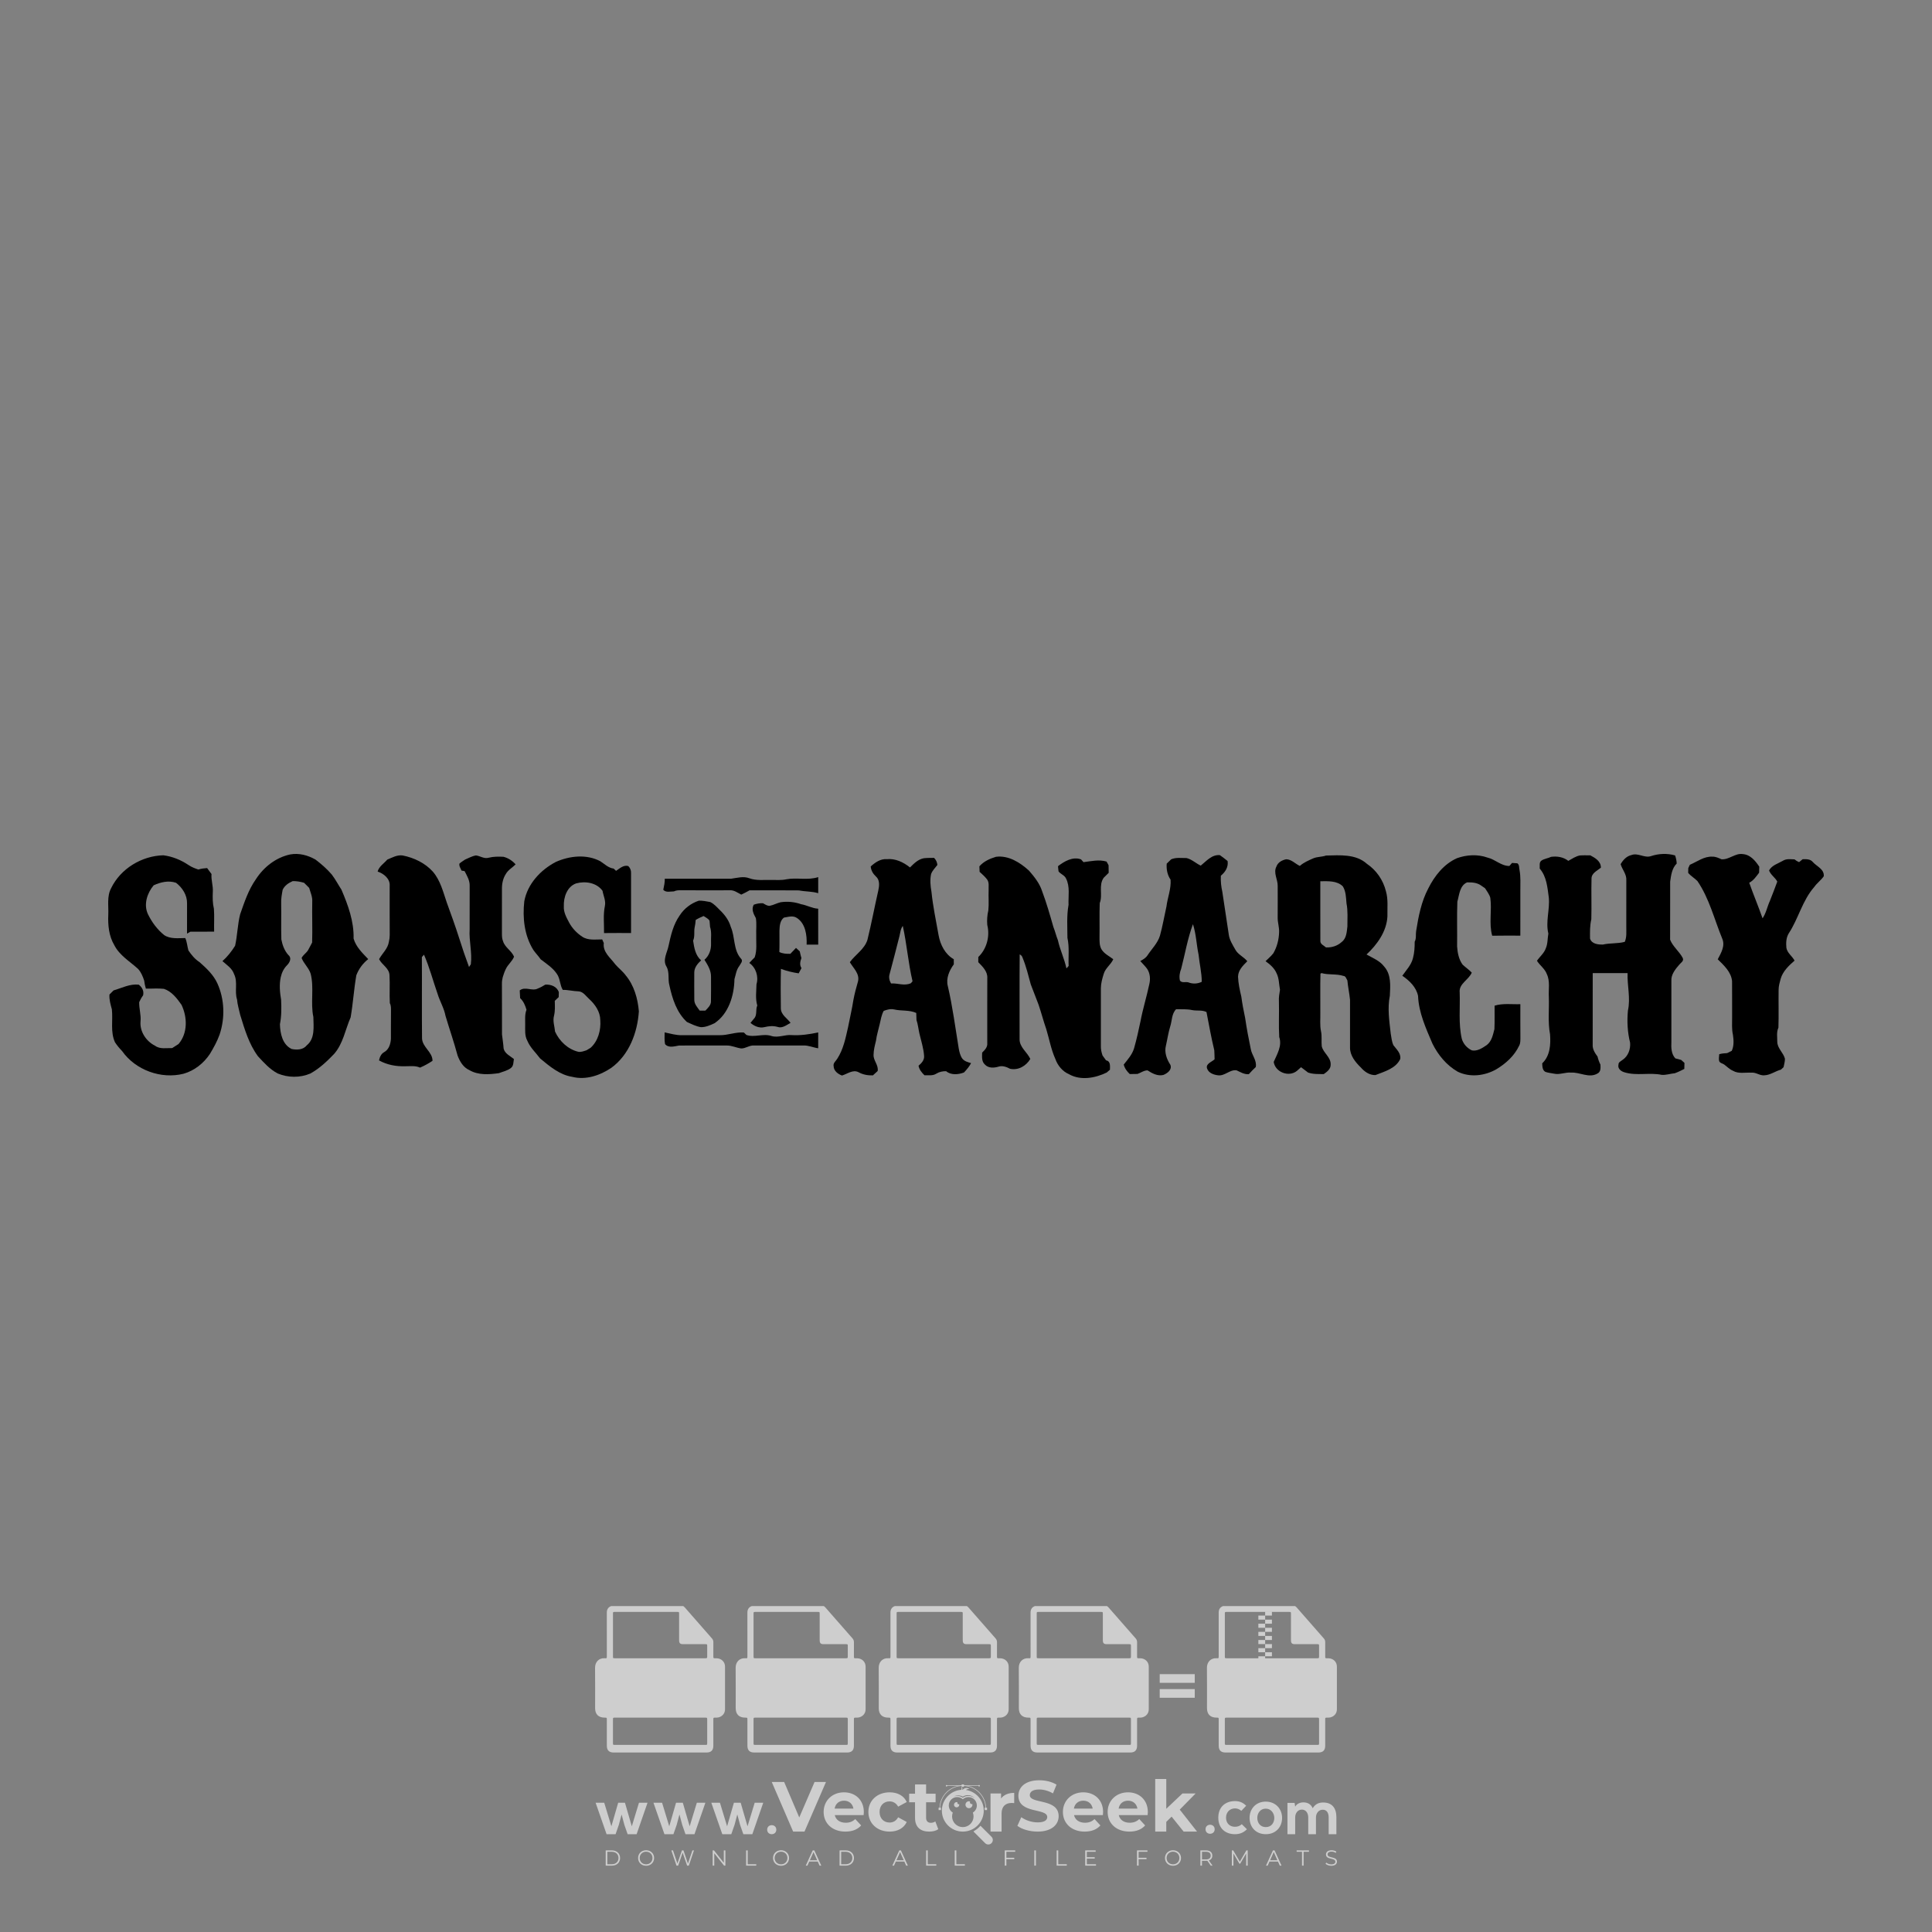 <?xml version="1.0" encoding="iso-8859-1"?>
<!-- Generator: Adobe Illustrator 27.0.0, SVG Export Plug-In . SVG Version: 6.00 Build 0)  -->
<svg version="1.1" id="Layer_1" xmlns="http://www.w3.org/2000/svg" xmlns:xlink="http://www.w3.org/1999/xlink" x="0px" y="0px"
	 viewBox="0 0 500 500" style="enable-background:new 0 0 500 500;" xml:space="preserve">
<rect x="0" y="0" width="500" height="500" fill="#808080" stroke="none"/>
<g id="watermark_1_">
	<g>
		<g id="watermark" style="opacity:0.61;">
			<g>
				<g>
					<g>
						<g>
							<polygon style="fill:#FFFFFF;" points="213.765,461.172 208.204,474.017 205.268,474.017 199.726,461.172 202.938,461.172 
								206.846,470.347 210.81,461.172 							"/>
						</g>
						<g>
							<path style="fill:#FFFFFF;" d="M223.507,469.741h-7.469c0.275,1.23,1.321,1.982,2.826,1.982c1.046,0,1.798-0.312,2.477-0.954
								l1.523,1.651c-0.917,1.046-2.294,1.597-4.074,1.597c-3.413,0-5.634-2.147-5.634-5.083c0-2.954,2.257-5.083,5.267-5.083
								c2.899,0,5.138,1.945,5.138,5.12C223.562,469.191,223.526,469.503,223.507,469.741 M216.002,468.071h4.863
								c-0.202-1.248-1.138-2.055-2.422-2.055C217.139,466.016,216.204,466.805,216.002,468.071"/>
						</g>
						<g>
							<path style="fill:#FFFFFF;" d="M224.735,468.934c0-2.973,2.294-5.083,5.505-5.083c2.074,0,3.707,0.899,4.423,2.514
								l-2.22,1.193c-0.532-0.936-1.321-1.358-2.221-1.358c-1.45,0-2.587,1.009-2.587,2.734c0,1.725,1.138,2.734,2.587,2.734
								c0.899,0,1.688-0.404,2.221-1.358l2.22,1.211c-0.716,1.578-2.349,2.495-4.423,2.495
								C227.029,474.017,224.735,471.907,224.735,468.934"/>
						</g>
						<g>
							<path style="fill:#FFFFFF;" d="M242.828,473.393c-0.587,0.422-1.45,0.624-2.331,0.624c-2.33,0-3.688-1.193-3.688-3.542
								v-4.055h-1.523v-2.202h1.523v-2.404h2.863v2.404h2.459v2.202h-2.459v4.019c0,0.844,0.458,1.303,1.229,1.303
								c0.422,0,0.844-0.128,1.156-0.367L242.828,473.393z"/>
						</g>
					</g>
					<g>
						<path style="fill:#FFFFFF;" d="M262.474,463.997v2.643c-0.238-0.018-0.422-0.037-0.642-0.037
							c-1.578,0-2.624,0.862-2.624,2.753v4.661h-2.863v-9.873h2.734v1.303C259.776,464.493,260.951,463.997,262.474,463.997"/>
					</g>
					<g>
						<path style="fill:#FFFFFF;" d="M263.299,472.53l1.009-2.239c1.083,0.789,2.697,1.339,4.239,1.339
							c1.762,0,2.477-0.587,2.477-1.376c0-2.404-7.469-0.752-7.469-5.524c0-2.184,1.762-4,5.413-4c1.615,0,3.267,0.385,4.459,1.138
							l-0.918,2.257c-1.193-0.679-2.422-1.009-3.56-1.009c-1.761,0-2.44,0.66-2.44,1.468c0,2.367,7.468,0.734,7.468,5.45
							c0,2.147-1.78,3.982-5.45,3.982C266.492,474.017,264.437,473.411,263.299,472.53"/>
					</g>
					<g>
						<path style="fill:#FFFFFF;" d="M285.428,469.741h-7.469c0.275,1.23,1.321,1.982,2.826,1.982c1.046,0,1.798-0.312,2.477-0.954
							l1.523,1.651c-0.918,1.046-2.294,1.597-4.074,1.597c-3.413,0-5.634-2.147-5.634-5.083c0-2.954,2.257-5.083,5.267-5.083
							c2.9,0,5.138,1.945,5.138,5.12C285.484,469.191,285.447,469.503,285.428,469.741 M277.923,468.071h4.863
							c-0.202-1.248-1.138-2.055-2.422-2.055C279.061,466.016,278.125,466.805,277.923,468.071"/>
					</g>
					<g>
						<path style="fill:#FFFFFF;" d="M297.007,469.741h-7.469c0.275,1.23,1.321,1.982,2.826,1.982c1.046,0,1.798-0.312,2.477-0.954
							l1.523,1.651c-0.918,1.046-2.294,1.597-4.074,1.597c-3.413,0-5.634-2.147-5.634-5.083c0-2.954,2.257-5.083,5.267-5.083
							c2.899,0,5.138,1.945,5.138,5.12C297.062,469.191,297.025,469.503,297.007,469.741 M289.501,468.071h4.863
							c-0.202-1.248-1.138-2.055-2.422-2.055C290.639,466.016,289.703,466.805,289.501,468.071"/>
					</g>
					<g>
						<polygon style="fill:#FFFFFF;" points="303.208,470.145 301.831,471.503 301.831,474.017 298.969,474.017 298.969,460.401 
							301.831,460.401 301.831,468.108 306.016,464.144 309.429,464.144 305.318,468.328 309.796,474.017 306.327,474.017 						"/>
					</g>
					<g>
						<path style="fill:#FFFFFF;" d="M256.601,475.359L256.601,475.359l-2.86-2.86c-0.435,0.508-0.953,0.943-1.534,1.284
							c-0.092,0.069-0.186,0.136-0.283,0.199l3.027,3.027c0.456,0.456,1.195,0.456,1.65,0
							C257.057,476.554,257.057,475.815,256.601,475.359"/>
					</g>
					<g>
						<path style="fill:#FFFFFF;" d="M249.984,463.244c0.221-0.173,0.495-0.281,0.797-0.281c0.042,0,0.083,0.002,0.124,0.006
							c-0.214-0.156-0.478-0.249-0.764-0.249c-0.395,0-0.744,0.18-0.981,0.458c-0.051,0-0.1,0.006-0.151,0.008
							c0.039-0.077,0.064-0.162,0.064-0.255c0-0.234-0.143-0.434-0.346-0.519c0.087,0.126,0.138,0.279,0.138,0.445
							c0,0.122-0.031,0.237-0.081,0.341c-2.811,0.201-5.03,2.539-5.03,5.4c0,2.993,2.426,5.42,5.42,5.42
							c2.993,0,5.42-2.426,5.42-5.42C254.595,465.879,252.593,463.635,249.984,463.244 M247.983,464.656
							c0.435,0,0.844,0.112,1.199,0.309c0.374-0.245,0.82-0.387,1.299-0.387c0.711,0,1.348,0.312,1.784,0.806
							c-0.435-0.379-1.004-0.61-1.627-0.61c-0.449,0-0.87,0.12-1.234,0.329c-0.079,0.046-0.156,0.096-0.229,0.15
							c-0.065-0.048-0.133-0.093-0.204-0.134c-0.369-0.219-0.8-0.344-1.26-0.344c-0.3,0-0.588,0.054-0.854,0.152
							C247.196,464.754,247.578,464.656,247.983,464.656 M251.772,469.098c0.115,0.305,0.181,0.634,0.181,0.979
							c0,1.534-1.244,2.777-2.778,2.777c-1.534,0-2.777-1.243-2.777-2.777c0-0.345,0.066-0.674,0.181-0.979
							c-0.62-0.382-1.035-1.064-1.035-1.846c0-1.197,0.971-2.168,2.168-2.168c0.565,0,1.078,0.218,1.463,0.572
							c0.386-0.354,0.899-0.572,1.464-0.572c1.197,0,2.168,0.971,2.168,2.168C252.807,468.034,252.392,468.716,251.772,469.098"/>
					</g>
					<g>
						<path style="fill:#FFFFFF;" d="M251.666,467.061c0,0.497-0.404,0.901-0.901,0.901c-0.497,0-0.901-0.404-0.901-0.901
							s0.404-0.901,0.901-0.901c0.101,0,0.197,0.017,0.287,0.047c-0.03,0.062-0.045,0.132-0.045,0.204
							c0,0.273,0.221,0.494,0.494,0.494c0.05,0,0.099-0.008,0.146-0.022C251.66,466.941,251.666,467,251.666,467.061"/>
					</g>
					<g>
						<path style="fill:#FFFFFF;" d="M248.255,467.061c0,0.376-0.305,0.681-0.681,0.681c-0.376,0-0.681-0.305-0.681-0.681
							s0.305-0.681,0.681-0.681c0.076,0,0.149,0.013,0.217,0.035c-0.023,0.047-0.034,0.1-0.034,0.155
							c0,0.206,0.167,0.374,0.374,0.374c0.038,0,0.075-0.006,0.11-0.017C248.25,466.97,248.255,467.015,248.255,467.061"/>
					</g>
					<g>
						<g>
							<g>
								<rect x="242.908" y="467.83" style="fill:#FFFFFF;" width="0.616" height="0.616"/>
							</g>
							<g>
								<rect x="254.827" y="467.83" style="fill:#FFFFFF;" width="0.616" height="0.616"/>
							</g>
							<g>
								<path style="fill:#FFFFFF;" d="M255.205,468.082h-0.14c0-3.248-2.642-5.89-5.89-5.89c-3.248,0-5.89,2.642-5.89,5.89h-0.14
									c0-1.611,0.627-3.125,1.766-4.264c1.139-1.139,2.653-1.766,4.264-1.766c1.611,0,3.125,0.627,4.264,1.766
									C254.578,464.957,255.205,466.471,255.205,468.082"/>
							</g>
						</g>
						<g>
							<rect x="248.868" y="461.814" style="fill:#FFFFFF;" width="0.616" height="0.616"/>
						</g>
						<g>
							<rect x="244.95" y="462.052" style="fill:#FFFFFF;" width="8.45" height="0.14"/>
						</g>
						<g>
							<path style="fill:#FFFFFF;" d="M245.174,462.15c0,0.108-0.088,0.196-0.196,0.196c-0.108,0-0.196-0.088-0.196-0.196
								c0-0.108,0.088-0.196,0.196-0.196C245.086,461.954,245.174,462.042,245.174,462.15"/>
						</g>
						<g>
							<path style="fill:#FFFFFF;" d="M253.596,462.15c0,0.108-0.088,0.196-0.196,0.196c-0.108,0-0.196-0.088-0.196-0.196
								c0-0.108,0.088-0.196,0.196-0.196C253.509,461.954,253.596,462.042,253.596,462.15"/>
						</g>
					</g>
				</g>
				<g>
					<path style="fill:#FFFFFF;" d="M314.356,473.409c0,1.559-2.364,1.559-2.364,0C311.993,471.851,314.356,471.851,314.356,473.409
						z"/>
				</g>
				<g>
					<g>
						<g>
							<path style="fill:#FFFFFF;" d="M161.739,466.549l1.772,6.088l1.855-6.088h2.215l-2.823,8.14h-2.33l-0.837-2.396l-0.722-2.708
								l-0.722,2.708l-0.837,2.396h-2.33l-2.839-8.14h2.231l1.855,6.088l1.756-6.088H161.739z"/>
						</g>
						<g>
							<path style="fill:#FFFFFF;" d="M176.713,466.549l1.772,6.088l1.855-6.088h2.215l-2.823,8.14h-2.33l-0.837-2.396l-0.722-2.708
								l-0.722,2.708l-0.837,2.396h-2.33l-2.839-8.14h2.231l1.855,6.088l1.756-6.088H176.713z"/>
						</g>
						<g>
							<path style="fill:#FFFFFF;" d="M191.687,466.549l1.772,6.088l1.855-6.088h2.215l-2.823,8.14h-2.33l-0.837-2.396l-0.722-2.708
								l-0.722,2.708l-0.837,2.396h-2.33l-2.839-8.14h2.231l1.855,6.088l1.756-6.088H191.687z"/>
						</g>
					</g>
					<g>
						<path style="fill:#FFFFFF;" d="M200.908,473.52c0,1.559-2.364,1.559-2.364,0C198.545,471.962,200.908,471.962,200.908,473.52z
							"/>
					</g>
					<g>
						<path style="fill:#FFFFFF;" d="M322.71,473.409c-0.935,0.919-1.919,1.28-3.117,1.28c-2.346,0-4.3-1.411-4.3-4.282
							s1.953-4.284,4.3-4.284c1.149,0,2.035,0.329,2.921,1.199l-1.264,1.329c-0.476-0.428-1.066-0.64-1.623-0.64
							c-1.346,0-2.33,0.985-2.33,2.396c0,1.542,1.05,2.362,2.297,2.362c0.64,0,1.28-0.18,1.772-0.672L322.71,473.409z"/>
					</g>
					<g>
						<path style="fill:#FFFFFF;" d="M331.805,470.472c0,2.33-1.591,4.217-4.217,4.217c-2.626,0-4.201-1.887-4.201-4.217
							c0-2.314,1.609-4.217,4.185-4.217C330.149,466.255,331.805,468.158,331.805,470.472z M325.389,470.472
							c0,1.231,0.739,2.38,2.199,2.38c1.46,0,2.199-1.149,2.199-2.38c0-1.215-0.854-2.396-2.199-2.396
							C326.144,468.077,325.389,469.258,325.389,470.472z"/>
					</g>
					<g>
						<path style="fill:#FFFFFF;" d="M338.572,474.689v-4.332c0-1.068-0.559-2.035-1.658-2.035c-1.082,0-1.722,0.967-1.722,2.035
							v4.332h-2.003v-8.107h1.855l0.148,0.985c0.426-0.82,1.362-1.116,2.133-1.116c0.969,0,1.937,0.394,2.396,1.51
							c0.723-1.149,1.658-1.478,2.708-1.478c2.297,0,3.43,1.412,3.43,3.84v4.365h-2.003v-4.365c0-1.066-0.442-1.97-1.526-1.97
							c-1.082,0-1.756,0.935-1.756,2.003v4.332H338.572z"/>
					</g>
				</g>
			</g>
		</g>
		<g style="opacity:0.61;">
			<g>
				<g>
					<path style="fill:#FFFFFF;" d="M345.988,431.299c-0.006-1.224-0.959-2.121-2.189-2.14c-0.924-0.014-0.832,0.12-0.834-0.867
						c-0.003-1.097-0.007-2.194,0.003-3.292c0.003-0.379-0.112-0.691-0.362-0.976c-2.342-2.668-4.678-5.342-7.019-8.011
						c-0.12-0.137-0.275-0.244-0.414-0.366c-6.214,0-12.427,0-18.641,0c-0.794,0.293-1.14,0.868-1.138,1.709
						c0.01,3.748,0.004,7.496,0.004,11.243c0,0.556-0.003,0.589-0.55,0.551c-1.497-0.102-2.516,0.986-2.497,2.492
						c0.044,3.476,0.013,6.953,0.014,10.429c0.001,1.58,0.867,2.443,2.45,2.449c0.582,0.002,0.582,0.002,0.582,0.6
						c0,2.219-0.001,4.438,0.001,6.657c0.001,1.192,0.58,1.771,1.768,1.771c8.013,0.001,16.027,0.001,24.04,0
						c1.168,0,1.755-0.583,1.757-1.745c0.002-2.256,0-4.512,0.001-6.768c0-0.512,0.002-0.511,0.52-0.515
						c0.271-0.002,0.541,0.008,0.809-0.058c0.996-0.246,1.69-1.044,1.694-2.069C346.003,438.696,346.005,434.997,345.988,431.299z
						 M317.537,417.162c5.337,0,10.674,0,16.01,0c0.548,0,0.554,0.007,0.554,0.561c0.001,2.243-0.001,4.486,0.001,6.73
						c0.001,0.811,0.249,1.059,1.06,1.059c1.91,0.001,3.821,0,5.731,0.001c0.458,0,0.479,0.021,0.481,0.483
						c0.003,0.887,0.002,1.775,0,2.662c-0.001,0.477-0.024,0.498-0.504,0.499c-3.895,0.001-7.79,0-11.684,0
						c-3.882,0-7.765,0-11.647,0c-0.55,0-0.552-0.001-0.552-0.561c-0.001-3.624-0.001-7.247,0-10.871
						C316.987,417.166,316.991,417.162,317.537,417.162z M340.822,451.579c-3.883,0.001-7.766,0-11.65,0c-3.871,0-7.742,0-11.613,0
						c-0.572,0-0.574-0.002-0.574-0.579c-0.001-1.997-0.001-3.994,0.001-5.991c0-0.464,0.023-0.486,0.478-0.487
						c7.803-0.001,15.607-0.001,23.41,0c0.478,0,0.499,0.02,0.499,0.503c0.002,1.997,0.001,3.994,0,5.991
						C341.375,451.574,341.37,451.579,340.822,451.579z"/>
				</g>
				<g>
					<g>
						<rect x="327.418" y="417.053" style="fill:#FFFFFF;" width="1.757" height="1.054"/>
					</g>
					<g>
						<rect x="325.662" y="418.107" style="fill:#FFFFFF;" width="1.757" height="1.054"/>
					</g>
					<g>
						<rect x="327.418" y="419.161" style="fill:#FFFFFF;" width="1.757" height="1.054"/>
					</g>
					<g>
						<rect x="325.662" y="420.215" style="fill:#FFFFFF;" width="1.757" height="1.054"/>
					</g>
					<g>
						<rect x="327.418" y="421.269" style="fill:#FFFFFF;" width="1.757" height="1.054"/>
					</g>
					<g>
						<rect x="325.662" y="422.323" style="fill:#FFFFFF;" width="1.757" height="1.054"/>
					</g>
					<g>
						<rect x="327.418" y="423.378" style="fill:#FFFFFF;" width="1.757" height="1.054"/>
					</g>
					<g>
						<rect x="325.662" y="424.432" style="fill:#FFFFFF;" width="1.757" height="1.054"/>
					</g>
					<g>
						<rect x="327.418" y="425.486" style="fill:#FFFFFF;" width="1.757" height="1.054"/>
					</g>
					<g>
						<rect x="325.662" y="426.54" style="fill:#FFFFFF;" width="1.757" height="1.054"/>
					</g>
					<g>
						<rect x="327.418" y="427.594" style="fill:#FFFFFF;" width="1.757" height="1.054"/>
					</g>
					<g>
						<rect x="325.662" y="428.648" style="fill:#FFFFFF;" width="1.757" height="1.054"/>
					</g>
				</g>
			</g>
			<g>
				<path style="fill:#FFFFFF;" d="M187.637,431.299c-0.006-1.224-0.959-2.121-2.189-2.14c-0.924-0.014-0.832,0.12-0.834-0.867
					c-0.003-1.097-0.007-2.194,0.003-3.292c0.003-0.379-0.112-0.691-0.362-0.976c-2.342-2.668-4.678-5.342-7.019-8.011
					c-0.12-0.137-0.275-0.244-0.414-0.366c-6.214,0-12.427,0-18.641,0c-0.794,0.293-1.14,0.868-1.138,1.709
					c0.01,3.748,0.004,7.496,0.004,11.243c0,0.556-0.003,0.589-0.55,0.551c-1.497-0.102-2.516,0.986-2.497,2.492
					c0.044,3.476,0.013,6.953,0.014,10.429c0.001,1.58,0.867,2.443,2.45,2.449c0.582,0.002,0.582,0.002,0.582,0.6
					c0,2.219-0.001,4.438,0.001,6.657c0.001,1.192,0.58,1.771,1.768,1.771c8.013,0.001,16.027,0.001,24.04,0
					c1.168,0,1.755-0.583,1.757-1.745c0.002-2.256,0-4.512,0.001-6.768c0-0.512,0.002-0.511,0.52-0.515
					c0.271-0.002,0.541,0.008,0.809-0.058c0.996-0.246,1.69-1.044,1.694-2.069C187.652,438.696,187.655,434.997,187.637,431.299z
					 M159.187,417.162c5.337,0,10.674,0,16.01,0c0.548,0,0.554,0.007,0.554,0.561c0.001,2.243-0.001,4.486,0.001,6.73
					c0.001,0.811,0.249,1.059,1.06,1.059c1.91,0.001,3.821,0,5.731,0.001c0.458,0,0.479,0.021,0.481,0.483
					c0.003,0.887,0.002,1.775,0,2.662c-0.001,0.477-0.024,0.498-0.504,0.499c-3.895,0.001-7.79,0-11.684,0
					c-3.882,0-7.765,0-11.647,0c-0.55,0-0.552-0.001-0.552-0.561c-0.001-3.624-0.001-7.247,0-10.871
					C158.636,417.166,158.64,417.162,159.187,417.162z M182.472,451.579c-3.883,0.001-7.766,0-11.65,0c-3.871,0-7.742,0-11.613,0
					c-0.572,0-0.574-0.002-0.574-0.579c-0.001-1.997-0.001-3.994,0.001-5.991c0-0.464,0.023-0.486,0.478-0.487
					c7.803-0.001,15.607-0.001,23.41,0c0.478,0,0.499,0.02,0.499,0.503c0.002,1.997,0.001,3.994,0,5.991
					C183.024,451.574,183.019,451.579,182.472,451.579z"/>
			</g>
			<g>
				<path style="fill:#FFFFFF;" d="M159.779,440.669v-7.897h2.779c0.375,0,0.726,0.061,1.053,0.182
					c0.327,0.121,0.612,0.292,0.855,0.513c0.242,0.221,0.434,0.483,0.573,0.789c0.14,0.305,0.21,0.642,0.21,1.009
					c0,0.375-0.07,0.715-0.21,1.02c-0.14,0.305-0.331,0.568-0.573,0.789c-0.243,0.221-0.528,0.392-0.855,0.513
					c-0.327,0.121-0.678,0.182-1.053,0.182h-1.29v2.901H159.779z M162.58,436.356c0.39,0,0.684-0.111,0.882-0.331
					c0.199-0.22,0.298-0.474,0.298-0.761c0-0.14-0.024-0.276-0.072-0.408c-0.048-0.132-0.121-0.248-0.221-0.347
					c-0.099-0.099-0.223-0.178-0.37-0.237c-0.147-0.059-0.32-0.089-0.518-0.089h-1.312v2.173H162.58z"/>
				<path style="fill:#FFFFFF;" d="M166.308,432.771h1.731l3.177,5.294h0.088l-0.088-1.522v-3.772h1.478v7.897h-1.566l-3.353-5.592
					h-0.088l0.088,1.522v4.07h-1.467V432.771z"/>
				<path style="fill:#FFFFFF;" d="M177.922,436.334h3.872c0.022,0.089,0.04,0.195,0.055,0.32c0.014,0.125,0.022,0.25,0.022,0.375
					c0,0.507-0.077,0.985-0.231,1.434c-0.154,0.449-0.397,0.849-0.728,1.202c-0.353,0.375-0.776,0.666-1.268,0.871
					c-0.493,0.206-1.055,0.309-1.688,0.309c-0.574,0-1.114-0.103-1.622-0.309c-0.507-0.206-0.948-0.492-1.323-0.86
					c-0.375-0.367-0.673-0.803-0.894-1.307c-0.221-0.504-0.331-1.053-0.331-1.649c0-0.595,0.11-1.145,0.331-1.649
					c0.221-0.504,0.518-0.939,0.894-1.307c0.375-0.367,0.816-0.654,1.323-0.86c0.507-0.206,1.048-0.309,1.622-0.309
					c0.64,0,1.211,0.11,1.715,0.331c0.504,0.221,0.935,0.526,1.296,0.915l-1.025,1.004c-0.258-0.272-0.544-0.48-0.861-0.623
					c-0.316-0.143-0.695-0.215-1.136-0.215c-0.361,0-0.703,0.065-1.026,0.193c-0.324,0.129-0.607,0.311-0.85,0.546
					c-0.242,0.235-0.436,0.52-0.579,0.855c-0.143,0.335-0.215,0.708-0.215,1.119c0,0.412,0.072,0.785,0.215,1.12
					c0.143,0.335,0.338,0.62,0.584,0.855c0.246,0.235,0.531,0.418,0.855,0.546c0.323,0.129,0.669,0.193,1.037,0.193
					c0.419,0,0.773-0.061,1.064-0.182c0.29-0.121,0.538-0.278,0.744-0.469c0.148-0.132,0.275-0.3,0.381-0.502
					c0.106-0.202,0.189-0.428,0.248-0.678h-2.482V436.334z"/>
			</g>
			<g>
				<path style="fill:#FFFFFF;" d="M224.019,431.299c-0.006-1.224-0.959-2.121-2.189-2.14c-0.924-0.014-0.832,0.12-0.834-0.867
					c-0.003-1.097-0.007-2.194,0.003-3.292c0.003-0.379-0.112-0.691-0.362-0.976c-2.342-2.668-4.678-5.342-7.019-8.011
					c-0.12-0.137-0.275-0.244-0.414-0.366c-6.214,0-12.427,0-18.641,0c-0.794,0.293-1.14,0.868-1.138,1.709
					c0.01,3.748,0.004,7.496,0.004,11.243c0,0.556-0.003,0.589-0.55,0.551c-1.497-0.102-2.516,0.986-2.497,2.492
					c0.044,3.476,0.013,6.953,0.014,10.429c0.001,1.58,0.867,2.443,2.45,2.449c0.582,0.002,0.582,0.002,0.582,0.6
					c0,2.219-0.001,4.438,0.001,6.657c0.001,1.192,0.58,1.771,1.768,1.771c8.013,0.001,16.027,0.001,24.04,0
					c1.168,0,1.755-0.583,1.757-1.745c0.002-2.256,0-4.512,0.001-6.768c0-0.512,0.002-0.511,0.52-0.515
					c0.271-0.002,0.541,0.008,0.809-0.058c0.997-0.246,1.69-1.044,1.694-2.069C224.034,438.696,224.036,434.997,224.019,431.299z
					 M195.568,417.162c5.337,0,10.674,0,16.01,0c0.548,0,0.554,0.007,0.554,0.561c0.001,2.243-0.001,4.486,0.001,6.73
					c0.001,0.811,0.249,1.059,1.06,1.059c1.91,0.001,3.821,0,5.731,0.001c0.458,0,0.479,0.021,0.481,0.483
					c0.003,0.887,0.002,1.775,0,2.662c-0.001,0.477-0.024,0.498-0.504,0.499c-3.895,0.001-7.79,0-11.684,0
					c-3.882,0-7.765,0-11.647,0c-0.55,0-0.552-0.001-0.552-0.561c-0.001-3.624-0.001-7.247,0-10.871
					C195.018,417.166,195.022,417.162,195.568,417.162z M218.854,451.579c-3.883,0.001-7.766,0-11.65,0c-3.871,0-7.742,0-11.613,0
					c-0.572,0-0.574-0.002-0.574-0.579c-0.001-1.997-0.001-3.994,0.001-5.991c0-0.464,0.023-0.486,0.478-0.487
					c7.803-0.001,15.607-0.001,23.41,0c0.478,0,0.499,0.02,0.499,0.503c0.002,1.997,0.001,3.994,0,5.991
					C219.406,451.574,219.401,451.579,218.854,451.579z"/>
			</g>
			<g>
				<path style="fill:#FFFFFF;" d="M205.111,432.771h1.699l2.967,7.897h-1.644l-0.651-1.886h-3.044l-0.651,1.886h-1.643
					L205.111,432.771z M206.997,437.415l-0.706-1.974l-0.287-0.96h-0.088l-0.287,0.96l-0.706,1.974H206.997z"/>
				<path style="fill:#FFFFFF;" d="M211.331,434.536c-0.125,0-0.245-0.024-0.359-0.072c-0.114-0.048-0.213-0.114-0.298-0.199
					c-0.084-0.084-0.151-0.182-0.198-0.292c-0.048-0.11-0.072-0.232-0.072-0.364s0.024-0.254,0.072-0.364
					c0.048-0.11,0.114-0.208,0.198-0.292c0.084-0.084,0.184-0.151,0.298-0.198c0.114-0.048,0.233-0.072,0.359-0.072
					c0.257,0,0.478,0.09,0.662,0.27c0.184,0.181,0.276,0.399,0.276,0.656s-0.092,0.476-0.276,0.656
					C211.809,434.446,211.589,434.536,211.331,434.536z M210.615,440.669v-5.404h1.445v5.404H210.615z"/>
			</g>
			<g>
				<path style="fill:#FFFFFF;" d="M261.044,431.299c-0.006-1.224-0.959-2.121-2.189-2.14c-0.924-0.014-0.832,0.12-0.834-0.867
					c-0.003-1.097-0.007-2.194,0.003-3.292c0.003-0.379-0.112-0.691-0.362-0.976c-2.342-2.668-4.678-5.342-7.019-8.011
					c-0.12-0.137-0.275-0.244-0.414-0.366c-6.214,0-12.427,0-18.641,0c-0.794,0.293-1.14,0.868-1.138,1.709
					c0.01,3.748,0.004,7.496,0.004,11.243c0,0.556-0.003,0.589-0.55,0.551c-1.497-0.102-2.516,0.986-2.497,2.492
					c0.044,3.476,0.013,6.953,0.014,10.429c0.001,1.58,0.867,2.443,2.45,2.449c0.582,0.002,0.582,0.002,0.582,0.6
					c0,2.219-0.001,4.438,0.001,6.657c0.001,1.192,0.58,1.771,1.768,1.771c8.013,0.001,16.027,0.001,24.04,0
					c1.168,0,1.755-0.583,1.757-1.745c0.002-2.256,0-4.512,0.001-6.768c0-0.512,0.002-0.511,0.52-0.515
					c0.271-0.002,0.541,0.008,0.809-0.058c0.996-0.246,1.69-1.044,1.694-2.069C261.059,438.696,261.061,434.997,261.044,431.299z
					 M232.593,417.162c5.337,0,10.674,0,16.01,0c0.548,0,0.554,0.007,0.554,0.561c0.001,2.243-0.001,4.486,0.001,6.73
					c0.001,0.811,0.249,1.059,1.06,1.059c1.91,0.001,3.821,0,5.731,0.001c0.458,0,0.479,0.021,0.481,0.483
					c0.003,0.887,0.002,1.775,0,2.662c-0.001,0.477-0.024,0.498-0.504,0.499c-3.895,0.001-7.79,0-11.684,0
					c-3.882,0-7.765,0-11.647,0c-0.55,0-0.552-0.001-0.552-0.561c-0.001-3.624-0.001-7.247,0-10.871
					C232.042,417.166,232.047,417.162,232.593,417.162z M255.878,451.579c-3.883,0.001-7.766,0-11.65,0c-3.871,0-7.742,0-11.613,0
					c-0.572,0-0.574-0.002-0.574-0.579c-0.001-1.997-0.001-3.994,0.001-5.991c0-0.464,0.023-0.486,0.478-0.487
					c7.803-0.001,15.607-0.001,23.41,0c0.478,0,0.499,0.02,0.499,0.503c0.002,1.997,0.001,3.994,0,5.991
					C256.431,451.574,256.426,451.579,255.878,451.579z"/>
			</g>
			<g>
				<path style="fill:#FFFFFF;" d="M236.361,440.845c-0.338,0-0.662-0.048-0.971-0.143c-0.309-0.095-0.592-0.239-0.849-0.43
					c-0.257-0.191-0.481-0.425-0.673-0.7c-0.191-0.276-0.342-0.597-0.452-0.965l1.401-0.551c0.103,0.397,0.283,0.726,0.54,0.987
					c0.257,0.261,0.596,0.392,1.015,0.392c0.154,0,0.303-0.02,0.447-0.061c0.143-0.04,0.272-0.099,0.386-0.176
					s0.204-0.175,0.27-0.292c0.066-0.118,0.099-0.254,0.099-0.408c0-0.147-0.026-0.279-0.077-0.397
					c-0.051-0.117-0.138-0.227-0.259-0.331c-0.121-0.103-0.28-0.202-0.475-0.298c-0.195-0.095-0.435-0.195-0.722-0.298l-0.485-0.176
					c-0.213-0.073-0.429-0.173-0.645-0.298c-0.217-0.125-0.413-0.276-0.59-0.452c-0.177-0.176-0.322-0.384-0.436-0.623
					c-0.114-0.239-0.171-0.509-0.171-0.81c0-0.309,0.06-0.597,0.182-0.866c0.121-0.268,0.294-0.503,0.518-0.706
					c0.224-0.202,0.492-0.36,0.805-0.474s0.66-0.171,1.042-0.171c0.397,0,0.74,0.053,1.031,0.16
					c0.291,0.107,0.537,0.243,0.739,0.408c0.202,0.165,0.366,0.348,0.491,0.546c0.125,0.199,0.217,0.386,0.276,0.563l-1.312,0.551
					c-0.074-0.221-0.208-0.419-0.402-0.596c-0.195-0.176-0.462-0.265-0.8-0.265c-0.324,0-0.592,0.075-0.805,0.226
					c-0.213,0.151-0.32,0.348-0.32,0.59c0,0.235,0.103,0.436,0.309,0.601c0.206,0.165,0.533,0.325,0.982,0.48l0.497,0.165
					c0.316,0.111,0.605,0.237,0.866,0.381c0.261,0.143,0.485,0.314,0.673,0.513c0.187,0.199,0.331,0.425,0.43,0.678
					c0.1,0.254,0.149,0.546,0.149,0.877c0,0.412-0.083,0.767-0.248,1.064c-0.165,0.298-0.377,0.542-0.634,0.734
					c-0.258,0.191-0.548,0.335-0.872,0.43C236.986,440.797,236.67,440.845,236.361,440.845z"/>
				<path style="fill:#FFFFFF;" d="M239.516,432.771h1.61l1.633,4.754l0.287,1.015h0.088l0.309-1.015l1.699-4.754h1.61l-2.879,7.897
					h-1.566L239.516,432.771z"/>
				<path style="fill:#FFFFFF;" d="M251.097,436.334h3.871c0.022,0.089,0.04,0.195,0.055,0.32c0.015,0.125,0.023,0.25,0.023,0.375
					c0,0.507-0.078,0.985-0.232,1.434c-0.154,0.449-0.397,0.849-0.728,1.202c-0.353,0.375-0.775,0.666-1.268,0.871
					c-0.493,0.206-1.055,0.309-1.688,0.309c-0.574,0-1.114-0.103-1.621-0.309c-0.507-0.206-0.949-0.492-1.324-0.86
					c-0.375-0.367-0.673-0.803-0.894-1.307c-0.22-0.504-0.331-1.053-0.331-1.649c0-0.595,0.11-1.145,0.331-1.649
					c0.221-0.504,0.518-0.939,0.894-1.307c0.375-0.367,0.816-0.654,1.324-0.86c0.507-0.206,1.047-0.309,1.621-0.309
					c0.64,0,1.211,0.11,1.715,0.331c0.504,0.221,0.936,0.526,1.296,0.915l-1.026,1.004c-0.257-0.272-0.544-0.48-0.861-0.623
					c-0.316-0.143-0.694-0.215-1.136-0.215c-0.36,0-0.702,0.065-1.026,0.193c-0.323,0.129-0.607,0.311-0.849,0.546
					c-0.243,0.235-0.436,0.52-0.579,0.855c-0.143,0.335-0.215,0.708-0.215,1.119c0,0.412,0.072,0.785,0.215,1.12
					c0.143,0.335,0.338,0.62,0.585,0.855c0.246,0.235,0.531,0.418,0.854,0.546c0.324,0.129,0.669,0.193,1.037,0.193
					c0.419,0,0.774-0.061,1.064-0.182c0.29-0.121,0.539-0.278,0.745-0.469c0.147-0.132,0.274-0.3,0.38-0.502
					c0.107-0.202,0.189-0.428,0.248-0.678h-2.482V436.334z"/>
			</g>
			<g>
				<path style="fill:#FFFFFF;" d="M297.3,431.299c-0.006-1.224-0.959-2.121-2.189-2.14c-0.924-0.014-0.832,0.12-0.834-0.867
					c-0.003-1.097-0.007-2.194,0.003-3.292c0.003-0.379-0.112-0.691-0.362-0.976c-2.342-2.668-4.678-5.342-7.019-8.011
					c-0.12-0.137-0.275-0.244-0.414-0.366c-6.214,0-12.427,0-18.641,0c-0.794,0.293-1.14,0.868-1.138,1.709
					c0.01,3.748,0.004,7.496,0.004,11.243c0,0.556-0.003,0.589-0.55,0.551c-1.497-0.102-2.516,0.986-2.497,2.492
					c0.044,3.476,0.013,6.953,0.014,10.429c0.001,1.58,0.867,2.443,2.45,2.449c0.582,0.002,0.582,0.002,0.582,0.6
					c0,2.219-0.001,4.438,0.001,6.657c0.001,1.192,0.58,1.771,1.768,1.771c8.013,0.001,16.027,0.001,24.04,0
					c1.168,0,1.755-0.583,1.757-1.745c0.002-2.256,0-4.512,0.001-6.768c0-0.512,0.002-0.511,0.52-0.515
					c0.271-0.002,0.541,0.008,0.809-0.058c0.996-0.246,1.69-1.044,1.694-2.069C297.315,438.696,297.318,434.997,297.3,431.299z
					 M268.85,417.162c5.337,0,10.674,0,16.01,0c0.548,0,0.554,0.007,0.554,0.561c0.001,2.243-0.001,4.486,0.001,6.73
					c0.001,0.811,0.249,1.059,1.06,1.059c1.91,0.001,3.821,0,5.731,0.001c0.458,0,0.479,0.021,0.481,0.483
					c0.003,0.887,0.002,1.775,0,2.662c-0.001,0.477-0.024,0.498-0.504,0.499c-3.895,0.001-7.79,0-11.684,0
					c-3.882,0-7.765,0-11.647,0c-0.55,0-0.552-0.001-0.552-0.561c-0.001-3.624-0.001-7.247,0-10.871
					C268.299,417.166,268.303,417.162,268.85,417.162z M292.135,451.579c-3.883,0.001-7.766,0-11.65,0c-3.871,0-7.742,0-11.613,0
					c-0.572,0-0.574-0.002-0.574-0.579c-0.001-1.997-0.001-3.994,0.001-5.991c0-0.464,0.023-0.486,0.478-0.487
					c7.803-0.001,15.607-0.001,23.41,0c0.478,0,0.499,0.02,0.499,0.503c0.001,1.997,0.001,3.994,0,5.991
					C292.687,451.574,292.682,451.579,292.135,451.579z"/>
			</g>
			<g>
				<path style="fill:#FFFFFF;" d="M272.966,434.183v1.831h3.165v1.412h-3.165v1.831h3.518v1.412h-5.007v-7.897h5.007v1.412H272.966
					z"/>
				<path style="fill:#FFFFFF;" d="M277.852,440.669v-7.897h2.779c0.375,0,0.726,0.061,1.053,0.182
					c0.327,0.121,0.612,0.292,0.855,0.513c0.243,0.221,0.434,0.483,0.574,0.789c0.14,0.305,0.209,0.642,0.209,1.009
					c0,0.375-0.07,0.715-0.209,1.02c-0.14,0.305-0.331,0.568-0.574,0.789c-0.243,0.221-0.528,0.392-0.855,0.513
					c-0.327,0.121-0.678,0.182-1.053,0.182h-1.29v2.901H277.852z M280.653,436.356c0.389,0,0.684-0.111,0.882-0.331
					c0.199-0.22,0.298-0.474,0.298-0.761c0-0.14-0.024-0.276-0.072-0.408c-0.048-0.132-0.121-0.248-0.221-0.347
					c-0.099-0.099-0.222-0.178-0.37-0.237c-0.147-0.059-0.32-0.089-0.518-0.089h-1.312v2.173H280.653z"/>
				<path style="fill:#FFFFFF;" d="M286.797,440.845c-0.338,0-0.662-0.048-0.971-0.143c-0.309-0.095-0.592-0.239-0.849-0.43
					c-0.257-0.191-0.482-0.425-0.673-0.7c-0.191-0.276-0.342-0.597-0.452-0.965l1.401-0.551c0.103,0.397,0.283,0.726,0.541,0.987
					c0.257,0.261,0.595,0.392,1.015,0.392c0.154,0,0.303-0.02,0.447-0.061c0.143-0.04,0.272-0.099,0.386-0.176
					c0.114-0.077,0.204-0.175,0.27-0.292c0.066-0.118,0.1-0.254,0.1-0.408c0-0.147-0.026-0.279-0.077-0.397
					c-0.051-0.117-0.138-0.227-0.259-0.331c-0.121-0.103-0.279-0.202-0.474-0.298c-0.195-0.095-0.436-0.195-0.723-0.298
					l-0.485-0.176c-0.213-0.073-0.428-0.173-0.645-0.298c-0.217-0.125-0.414-0.276-0.59-0.452c-0.176-0.176-0.322-0.384-0.436-0.623
					c-0.114-0.239-0.171-0.509-0.171-0.81c0-0.309,0.061-0.597,0.182-0.866c0.121-0.268,0.294-0.503,0.518-0.706
					c0.224-0.202,0.493-0.36,0.805-0.474c0.312-0.114,0.66-0.171,1.042-0.171c0.397,0,0.741,0.053,1.031,0.16
					c0.29,0.107,0.537,0.243,0.739,0.408c0.202,0.165,0.365,0.348,0.491,0.546c0.125,0.199,0.217,0.386,0.276,0.563l-1.312,0.551
					c-0.074-0.221-0.208-0.419-0.403-0.596c-0.195-0.176-0.462-0.265-0.799-0.265c-0.324,0-0.592,0.075-0.805,0.226
					c-0.213,0.151-0.32,0.348-0.32,0.59c0,0.235,0.103,0.436,0.309,0.601c0.206,0.165,0.533,0.325,0.982,0.48l0.496,0.165
					c0.316,0.111,0.605,0.237,0.866,0.381c0.261,0.143,0.485,0.314,0.673,0.513c0.187,0.199,0.331,0.425,0.43,0.678
					c0.099,0.254,0.149,0.546,0.149,0.877c0,0.412-0.083,0.767-0.248,1.064c-0.165,0.298-0.377,0.542-0.634,0.734
					c-0.258,0.191-0.548,0.335-0.872,0.43C287.422,440.797,287.105,440.845,286.797,440.845z"/>
			</g>
			<g>
				<path style="fill:#FFFFFF;" d="M321.394,439.168l4.004-4.985h-3.827v-1.412h5.559v1.5l-3.96,4.985h4.004v1.412h-5.779V439.168z"
					/>
				<path style="fill:#FFFFFF;" d="M328.409,432.771h1.489v7.897h-1.489V432.771z"/>
				<path style="fill:#FFFFFF;" d="M331.486,440.669v-7.897h2.779c0.375,0,0.726,0.061,1.053,0.182
					c0.327,0.121,0.612,0.292,0.855,0.513s0.434,0.483,0.574,0.789c0.14,0.305,0.209,0.642,0.209,1.009
					c0,0.375-0.07,0.715-0.209,1.02c-0.14,0.305-0.331,0.568-0.574,0.789c-0.243,0.221-0.528,0.392-0.855,0.513
					c-0.327,0.121-0.678,0.182-1.053,0.182h-1.29v2.901H331.486z M334.288,436.356c0.389,0,0.684-0.111,0.882-0.331
					c0.199-0.22,0.298-0.474,0.298-0.761c0-0.14-0.024-0.276-0.072-0.408c-0.048-0.132-0.121-0.248-0.221-0.347
					c-0.099-0.099-0.222-0.178-0.37-0.237c-0.147-0.059-0.32-0.089-0.518-0.089h-1.312v2.173H334.288z"/>
			</g>
		</g>
		<g style="opacity:0.61;">
			<path style="fill:#FFFFFF;" d="M300.133,433.27h9.067v2.242h-9.067V433.27z M300.133,437.136h9.067v2.243h-9.067V437.136z"/>
		</g>
	</g>
	<g style="opacity:0.61;">
		<path style="fill:#FFFFFF;" d="M156.756,478.878h1.607c1.263,0,2.114,0.812,2.114,1.974c0,1.161-0.851,1.973-2.114,1.973h-1.607
			V478.878z M158.34,482.464c1.049,0,1.725-0.665,1.725-1.612c0-0.947-0.677-1.613-1.725-1.613h-1.167v3.225H158.34z"/>
		<path style="fill:#FFFFFF;" d="M165.139,480.851c0-1.15,0.879-2.007,2.075-2.007c1.184,0,2.069,0.851,2.069,2.007
			c0,1.156-0.885,2.007-2.069,2.007C166.019,482.858,165.139,482.002,165.139,480.851z M168.866,480.851
			c0-0.942-0.705-1.635-1.652-1.635c-0.953,0-1.663,0.693-1.663,1.635c0,0.941,0.71,1.635,1.663,1.635
			C168.162,482.486,168.866,481.793,168.866,480.851z"/>
		<path style="fill:#FFFFFF;" d="M179.596,478.878l-1.331,3.947h-0.44l-1.156-3.366l-1.161,3.366h-0.434l-1.331-3.947h0.429
			l1.139,3.394l1.178-3.394h0.389l1.161,3.411l1.156-3.411H179.596z"/>
		<path style="fill:#FFFFFF;" d="M187.731,478.878v3.947h-0.344l-2.537-3.202v3.202h-0.417v-3.947h0.344l2.543,3.203v-3.203H187.731
			z"/>
		<path style="fill:#FFFFFF;" d="M193.093,478.878h0.417v3.586h2.21v0.361h-2.627V478.878z"/>
		<path style="fill:#FFFFFF;" d="M200.061,480.851c0-1.15,0.879-2.007,2.075-2.007c1.184,0,2.069,0.851,2.069,2.007
			c0,1.156-0.885,2.007-2.069,2.007C200.941,482.858,200.061,482.002,200.061,480.851z M203.788,480.851
			c0-0.942-0.705-1.635-1.652-1.635c-0.953,0-1.663,0.693-1.663,1.635c0,0.941,0.71,1.635,1.663,1.635
			C203.083,482.486,203.788,481.793,203.788,480.851z"/>
		<path style="fill:#FFFFFF;" d="M211.636,481.77h-2.199l-0.474,1.054h-0.434l1.804-3.947h0.412l1.804,3.947h-0.44L211.636,481.77z
			 M211.484,481.432l-0.947-2.12l-0.947,2.12H211.484z"/>
		<path style="fill:#FFFFFF;" d="M217.28,478.878h1.607c1.263,0,2.114,0.812,2.114,1.974c0,1.161-0.851,1.973-2.114,1.973h-1.607
			V478.878z M218.864,482.464c1.049,0,1.725-0.665,1.725-1.612c0-0.947-0.677-1.613-1.725-1.613h-1.167v3.225H218.864z"/>
		<path style="fill:#FFFFFF;" d="M234.041,481.77h-2.199l-0.474,1.054h-0.434l1.804-3.947h0.412l1.804,3.947h-0.44L234.041,481.77z
			 M233.889,481.432l-0.947-2.12l-0.947,2.12H233.889z"/>
		<path style="fill:#FFFFFF;" d="M239.685,478.878h0.417v3.586h2.21v0.361h-2.627V478.878z"/>
		<path style="fill:#FFFFFF;" d="M247.082,478.878h0.417v3.586h2.21v0.361h-2.627V478.878z"/>
		<path style="fill:#FFFFFF;" d="M260.449,479.239v1.551h2.041v0.361h-2.041v1.675h-0.417v-3.947h2.706v0.361H260.449z"/>
		<path style="fill:#FFFFFF;" d="M267.678,478.878h0.417v3.947h-0.417V478.878z"/>
		<path style="fill:#FFFFFF;" d="M273.456,478.878h0.417v3.586h2.21v0.361h-2.627V478.878z"/>
		<path style="fill:#FFFFFF;" d="M283.644,482.464v0.361h-2.791v-3.947h2.706v0.361h-2.289v1.404h2.041v0.355h-2.041v1.466H283.644z
			"/>
		<path style="fill:#FFFFFF;" d="M294.672,479.239v1.551h2.041v0.361h-2.041v1.675h-0.417v-3.947h2.706v0.361H294.672z"/>
		<path style="fill:#FFFFFF;" d="M301.5,480.851c0-1.15,0.879-2.007,2.075-2.007c1.184,0,2.069,0.851,2.069,2.007
			c0,1.156-0.885,2.007-2.069,2.007C302.379,482.858,301.5,482.002,301.5,480.851z M305.226,480.851
			c0-0.942-0.705-1.635-1.652-1.635c-0.953,0-1.663,0.693-1.663,1.635c0,0.941,0.71,1.635,1.663,1.635
			C304.522,482.486,305.226,481.793,305.226,480.851z"/>
		<path style="fill:#FFFFFF;" d="M313.351,482.825l-0.902-1.269c-0.102,0.011-0.203,0.017-0.316,0.017h-1.06v1.252h-0.417v-3.947
			h1.477c1.004,0,1.613,0.507,1.613,1.353c0,0.62-0.327,1.054-0.902,1.24l0.964,1.353H313.351z M313.328,480.231
			c0-0.632-0.417-0.992-1.207-0.992h-1.048v1.979h1.048C312.911,481.218,313.328,480.851,313.328,480.231z"/>
		<path style="fill:#FFFFFF;" d="M322.907,478.878v3.947h-0.4v-3.158l-1.551,2.656h-0.197l-1.551-2.639v3.14h-0.4v-3.947h0.344
			l1.714,2.926l1.697-2.926H322.907z"/>
		<path style="fill:#FFFFFF;" d="M330.744,481.77h-2.199l-0.473,1.054h-0.434l1.804-3.947h0.411l1.804,3.947h-0.44L330.744,481.77z
			 M330.592,481.432l-0.947-2.12l-0.947,2.12H330.592z"/>
		<path style="fill:#FFFFFF;" d="M336.957,479.239h-1.387v-0.361h3.192v0.361h-1.387v3.586h-0.417V479.239z"/>
		<path style="fill:#FFFFFF;" d="M343.063,482.346l0.164-0.321c0.282,0.276,0.784,0.479,1.302,0.479c0.739,0,1.06-0.31,1.06-0.699
			c0-1.083-2.43-0.417-2.43-1.877c0-0.581,0.451-1.083,1.455-1.083c0.446,0,0.908,0.13,1.224,0.35l-0.141,0.333
			c-0.338-0.22-0.733-0.327-1.083-0.327c-0.722,0-1.043,0.321-1.043,0.716c0,1.083,2.43,0.429,2.43,1.866
			c0,0.581-0.462,1.077-1.472,1.077C343.937,482.858,343.356,482.65,343.063,482.346z"/>
	</g>
</g>
<g>
</g>
<g>
	<g>
		<path d="M66.226,227.543c2.018-3.14,5.18-5.628,8.876-6.415c2.275-0.418,4.572,0.201,6.549,1.331
			c1.518,1.152,2.961,2.413,4.207,3.864c0.944,1.234,1.66,2.618,2.506,3.916c1.712,3.994,3.267,8.242,3.144,12.654
			c0.619,2.178,2.279,3.733,3.785,5.322c-1.387,1.111-2.443,2.525-3.077,4.188c-0.623,3.61-0.847,7.269-1.469,10.879
			c-1.391,3.17-1.932,6.791-4.285,9.48c-1.842,1.917-3.808,3.793-6.161,5.072c-2.674,1.137-5.762,1.089-8.436-0.022
			c-2.029-1.059-3.554-2.786-5.091-4.431c-2.353-3.17-3.472-7.03-4.617-10.748c-0.276-1.32-0.709-2.611-0.809-3.961
			c-0.705-2.13,0.257-4.494-0.765-6.556c-0.496-1.518-1.887-2.368-3.013-3.379c1.283-1.137,2.372-2.525,3.274-3.976
			c0.6-2.682,0.63-5.471,1.305-8.145C63.247,233.487,64.295,230.28,66.226,227.543z M73.156,230.258
			c-0.213,1.156-0.44,2.323-0.388,3.506c0.056,3.122-0.048,6.243,0.045,9.365c0.283,1.481,0.824,2.969,1.872,4.091
			c0.865,0.735,0.269,1.921-0.384,2.566c-0.865,0.858-1.391,1.958-1.648,3.14c-0.41,1.91-0.228,3.89,0.097,5.796
			c0.097,2.122,0.112,4.263-0.306,6.355c0.063,2.376,0.656,5.277,3.036,6.4c1.358,0.283,2.972,0.242,3.912-0.944
			c2.185-1.775,1.742-4.841,1.708-7.328c-0.783-3.685,0.231-7.511-0.694-11.17c-0.47-1.551-1.786-2.629-2.35-4.11
			c0.388-0.806,1.231-1.272,1.682-2.036c0.369-0.641,0.682-1.316,1.041-1.962c0.116-3.506-0.041-7.015,0.03-10.525
			c0.097-1.268-0.459-2.424-0.794-3.614c-0.436-0.444-0.88-0.884-1.317-1.32c-0.955-0.283-1.939-0.455-2.935-0.436
			C74.674,228.501,73.689,229.161,73.156,230.258z"/>
	</g>
	<path d="M422.22,221.284c1.678-0.645,3.342,0.832,5.024,0.287c2.003-0.675,4.233-0.776,6.273-0.186
		c0.235,0.679,0.384,1.38,0.41,2.103c-1.238,1.216-1.458,3.047-1.689,4.681c-0.022,5.009,0.011,10.017-0.015,15.026
		c0.731,1.827,2.398,3.032,3.286,4.766c0.343,0.779-0.578,1.231-0.973,1.753c-1.011,1.175-2.118,2.558-1.984,4.207
		c0.011,5.225,0.015,10.45,0,15.671c-0.063,1.503-0.063,3.14,1.022,4.315c0.5,0.138,1.003,0.276,1.514,0.403
		c0.276,0.25,0.559,0.507,0.847,0.765c-0.019,0.518-0.03,1.037-0.037,1.559c-0.798,0.414-1.607,0.813-2.45,1.115
		c-1.13,0.108-2.245,0.5-3.375,0.425c-3.174-0.675-6.5,0.306-9.626-0.653c-0.884-0.224-1.865-0.958-1.585-1.995
		c-0.045-0.653,0.668-0.888,1.07-1.246c1.443-0.951,2.092-2.778,1.932-4.453c-0.671-2.67-0.82-5.538-0.556-8.298
		c0.712-3.222-0.209-6.463-0.093-9.693c-3.01,0-6.016,0-9.022,0c-0.015,6.165-0.004,12.33-0.007,18.498
		c-0.086,1.182,0.582,2.193,1.253,3.103c0.172,0.716,0.41,1.421,0.75,2.081c0.048,0.865,0.123,1.887-0.798,2.327
		c-2.156,1.246-4.509-0.392-6.762-0.257c-1.529-0.142-3.006,0.627-4.52,0.265c-0.727-0.145-1.473-0.213-2.167-0.455
		c-0.787-0.444-0.791-1.428-0.817-2.212c2.047-1.932,2.219-4.874,2.025-7.507c-0.604-3.185-0.198-6.445-0.313-9.667
		c-0.119-1.965,0.366-4.05-0.511-5.896c-0.5-1.395-1.794-2.245-2.566-3.465c0.735-1.085,1.835-1.936,2.282-3.204
		c0.533-1.212,0.44-2.566,0.671-3.845c-0.757-3.11,0.418-6.202,0.116-9.331c-0.354-2.588-0.552-5.415-2.353-7.478
		c0.063-0.701-0.22-1.626,0.477-2.092c0.742-0.477,1.675-0.563,2.469-0.951c1.563-0.213,3.185,0.045,4.453,1.041
		c0.944-0.533,1.876-1.156,2.946-1.395c0.917-0.078,1.839-0.03,2.76-0.03c1.275,0.682,2.737,1.522,2.73,3.189
		c-0.947,0.791-2.447,1.399-2.428,2.846c-0.093,3.502,0.048,7.011-0.052,10.513c-0.388,1.634-0.347,3.312-0.332,4.983
		c0.429,1.41,2.092,1.581,3.345,1.551c1.857-0.433,3.797-0.19,5.646-0.701c0.552-1.264,0.377-2.659,0.392-3.994
		c-0.004-3.979-0.007-7.959,0.007-11.934c0.112-1.559-1.055-2.752-1.473-4.173C420.046,222.564,420.941,221.572,422.22,221.284z"/>
	<path d="M445.504,222.377c1.984,0.179,3.539-1.648,5.542-1.339c1.947,0.145,3.256,1.742,4.252,3.26
		c-0.019,0.518-0.034,1.037-0.045,1.559c-0.746,0.973-1.436,2.018-2.555,2.599c1.085,3.081,2.368,6.109,3.45,9.201
		c0.914-1.317,1.205-2.987,1.872-4.446c0.66-1.678,1.328-3.36,1.939-5.053c-0.526-1.055-1.712-1.723-2.13-2.894
		c0.746-1.35,2.309-1.76,3.558-2.484c0.906-0.593,2.014-0.407,3.04-0.373c0.351,0.302,0.742,0.541,1.178,0.712
		c0.313-0.242,0.623-0.496,0.925-0.761c0.914-0.011,1.977-0.067,2.622,0.727c1.018,1.156,3.002,1.846,2.838,3.688
		c-0.697,1.022-1.745,1.742-2.454,2.76c-3.084,3.491-4.095,8.209-6.624,12.042c-0.668,1.108-0.712,2.454-0.6,3.707
		c0.224,1.361,1.499,2.152,2.118,3.316c-1.488,1.309-3.025,2.745-3.595,4.707c-0.25,0.932-0.53,1.865-0.533,2.838
		c-0.048,3.271,0.056,6.545-0.048,9.82c-0.541,1.13-0.287,2.435-0.298,3.644c0.015,1.704,1.589,2.819,1.984,4.401
		c0.007,0.738-0.216,1.454-0.358,2.178c-0.172,0.157-0.515,0.477-0.686,0.634c-1.462,0.388-2.726,1.406-4.274,1.466
		c-1.193,0.131-2.182-0.828-3.375-0.682c-1.592-0.093-3.334,0.362-4.781-0.503c-0.862-0.365-1.503-1.052-2.234-1.596
		c-0.436-0.31-1.111-0.358-1.316-0.91c-0.153-0.582,0-1.186,0.019-1.771c0.668-0.183,1.354-0.254,2.051-0.283
		c0.392-0.201,0.791-0.399,1.193-0.593c0.6-1.298,0.503-2.778,0.302-4.155c-0.343-1.492-0.194-3.028-0.209-4.543
		c-0.022-3.11,0.022-6.217-0.015-9.327c-0.224-2.376-2.103-4.084-3.707-5.658c0.862-1.645,1.984-3.476,1.149-5.378
		c-2.051-4.99-3.334-10.379-6.415-14.881c-0.746-0.757-1.704-1.283-2.387-2.111c0.004-0.41,0.015-0.82,0.026-1.231
		c0.101-0.213,0.302-0.641,0.403-0.858c1.906-0.806,3.692-2.227,5.866-2.103C444.012,221.687,444.773,222.038,445.504,222.377z"/>
	<path d="M28.76,229.862c2.45-5.068,7.936-8.373,13.516-8.514c2.338,0.298,4.565,1.212,6.512,2.521
		c0.776,0.53,1.656,0.869,2.544,1.164c0.735-0.235,1.503-0.324,2.271-0.377c0.38,0.511,0.765,1.022,1.137,1.544
		c-0.134,1.555,0.448,3.051,0.339,4.602c-0.067,1.473-0.06,2.957,0.283,4.401c0.145,1.965,0,3.938,0.056,5.908
		c-2.047,0.007-4.095-0.007-6.142,0.011c-0.291,0.168-0.582,0.332-0.873,0.5c-0.007-2.622-0.004-5.244,0.004-7.865
		c0.034-2.118-1.212-4.024-2.842-5.288c-1.936-0.668-3.983-0.179-5.792,0.645c-1.693,2.014-2.652,4.953-1.492,7.459
		c1.011,2.074,2.42,4.002,4.237,5.449c1.604,1.041,3.618,0.757,5.434,0.746c0.455,1.014,0.503,2.141,0.809,3.204
		c0.791,1.175,1.697,2.275,2.902,3.047c1.79,1.581,3.595,3.278,4.598,5.49c1.868,4.129,2.006,8.954,0.571,13.236
		c-0.634,1.775-1.551,3.424-2.521,5.031c-1.596,2.402-3.994,4.3-6.784,5.102c-5.822,1.477-12.464-0.94-15.921-5.859
		c-0.679-0.701-1.302-1.451-1.839-2.264c-1.249-2.7-0.496-5.695-0.813-8.541c-0.343-1.257-0.716-2.517-0.623-3.834
		c0.354-0.354,0.701-0.705,1.052-1.055c2.144-0.63,4.226-1.749,6.527-1.499c0.876,0.686,1.384,1.622,1.13,2.76
		c-0.407,0.544-0.727,1.145-1.014,1.76c-0.056,1.678,0.518,3.304,0.343,4.99c-0.231,2.618,1.451,5.147,3.756,6.295
		c1.287,0.958,2.954,0.563,4.438,0.612c0.545-0.366,1.089-0.72,1.648-1.055c2.402-2.812,2.294-6.944,0.765-10.144
		c-1.175-1.667-2.54-3.476-4.554-4.132c-1.548-0.172-3.114-0.026-4.669-0.052c-0.209-0.686-0.358-1.384-0.44-2.092
		c-0.362-1.074-0.794-2.163-1.574-3.006c-2.13-1.958-4.804-3.487-6.154-6.15c-1.41-2.357-1.678-5.188-1.559-7.877
		C28.133,234.438,27.619,231.981,28.76,229.862z"/>
	<path d="M100.217,222.47c1.268-0.526,2.566-1.279,3.991-1.078c2.935,0.593,5.792,1.939,7.813,4.188
		c1.954,2.256,2.655,5.225,3.599,7.985c1.093,3.025,2.204,6.042,3.174,9.111c0.798,2.547,1.66,5.08,2.588,7.582
		c0.119-0.175,0.354-0.53,0.47-0.705c0.377-3.047-0.503-6.031-0.31-9.07c0-3.737,0-7.47,0.007-11.203
		c0.06-1.406-0.697-2.64-1.32-3.838c-0.198-0.034-0.589-0.101-0.787-0.134c-0.224-0.582-0.686-1.149-0.541-1.809
		c0.444-0.399,0.966-0.705,1.458-1.044c0.932-0.384,1.827-0.917,2.831-1.067c1.096,0.134,2.103,0.936,3.252,0.597
		c1.261-0.324,2.566-0.31,3.86-0.246c1.234,0.313,2.294,1.018,3.136,1.958c-0.824,0.85-1.936,1.428-2.529,2.488
		c-0.742,1.134-1.022,2.514-1.007,3.853c0.007,3.86,0.015,7.716-0.004,11.576c-0.004,0.66,0.026,1.331,0.28,1.954
		c0.489,1.648,2.204,2.461,2.857,4.024c-0.489,1.231-1.619,2.033-2.152,3.233c-0.336,0.668-0.559,1.384-0.783,2.096
		c-0.138,0.567-0.22,1.145-0.205,1.73c0.037,4.352-0.004,8.705,0.019,13.057c0.142,1.223,0.343,2.435,0.421,3.666
		c0.317,1.32,1.693,1.91,2.659,2.7c-0.145,0.779-0.052,1.779-0.761,2.312c-0.906,0.72-2.07,0.94-3.125,1.35
		c-2.532,0.354-5.344,0.563-7.642-0.794c-1.566-0.682-2.484-2.256-3.051-3.789c-0.921-3.446-2.1-6.814-3.114-10.23
		c-0.373-2.006-1.466-3.767-2.055-5.702c-1.186-3.379-2.081-6.862-3.521-10.148c-0.138,0.153-0.41,0.459-0.548,0.612
		c0.048,7.023-0.037,14.045,0.041,21.068c0.116,2.305,2.737,3.498,2.711,5.792c-1.026,0.679-2.096,1.279-3.23,1.757
		c-1.179-0.559-2.51-0.343-3.767-0.358c-2.368,0.086-4.77-0.351-6.847-1.514c0.19-0.847,0.533-1.704,1.339-2.141
		c1.22-0.668,1.671-2.137,1.742-3.439c0.03-2.368-0.026-4.733,0.019-7.097c-0.011-0.72,0.06-1.473-0.298-2.126
		c-0.134-2.417,0.056-4.837-0.09-7.254c-0.063-1.82-1.951-2.648-2.689-4.147c0.832-1.529,2.286-2.704,2.536-4.524
		c0.138-0.571,0.216-1.152,0.213-1.738c-0.03-4.229-0.007-8.458-0.011-12.688c0.149-1.839-1.529-3.192-3.118-3.718
		C98.091,224.223,99.367,223.477,100.217,222.47z"/>
	<g>
		<path d="M310.754,224.022c1.466-1.179,2.868-2.913,4.953-2.711c0.679,0.485,1.346,0.985,1.992,1.518
			c0.242,1.566-0.586,2.849-1.742,3.8c-0.078,1.402,0.071,2.801,0.38,4.17c0.559,3.715,1.111,7.429,1.682,11.144
			c0.205,1.387,0.996,2.592,1.671,3.797c0.701,1.32,2.193,1.883,3.11,3.025c-1.115,1.119-2.35,2.29-2.398,3.991
			c0.063,1.745,0.451,3.483,0.854,5.188c0.239,1.85,0.604,3.696,0.988,5.52c0.395,2.685,0.891,5.356,1.451,8.011
			c0.28,1.626,1.622,2.935,1.294,4.68c-0.63,0.582-1.231,1.201-1.798,1.846c-1.182,0.09-2.163-0.541-3.181-1.007
			c-1.742-0.242-3.032,1.529-4.777,1.294c-1.115-0.123-2.454-0.597-2.842-1.753c-0.425-1.253,1.231-1.693,1.943-2.391
			c-0.015-0.783-0.03-1.563-0.078-2.338c-0.791-3.271-1.376-6.594-2.018-9.894c-1.152-0.578-2.461-0.257-3.677-0.496
			c-1.38-0.306-2.797-0.201-4.192-0.227c-1.164,1.197-1.026,2.946-1.51,4.438c-0.504,1.626-0.735,3.316-1.115,4.968
			c-0.459,1.734,0.201,3.536,1.152,4.983c0.496,1.275-0.806,2.219-1.827,2.622c-1.488,0.354-2.883-0.407-4.08-1.186
			c-0.936-0.015-1.745,0.623-2.611,0.921c-0.668,0.004-1.335,0.011-1.992,0.03c-0.724-0.679-1.324-1.484-1.566-2.458
			c1.044-1.309,2.204-2.596,2.685-4.24c0.649-2.282,1.164-4.602,1.648-6.926c0.612-3.245,1.604-6.4,2.286-9.626
			c0.321-1.331,0.213-2.819-0.563-3.983c-0.533-0.72-1.178-1.346-1.768-2.014c0.701-0.38,1.428-0.794,1.872-1.488
			c1.096-1.667,2.603-3.107,3.211-5.053c0.694-2.495,1.119-5.053,1.689-7.578c0.283-2.327,1.246-4.576,1.063-6.948
			c-0.835-1.216-1.111-2.685-0.999-4.14c0.388-0.365,0.772-0.738,1.149-1.119c1.257-0.548,2.659-0.31,3.991-0.328
			C308.467,222.4,309.508,223.451,310.754,224.022z M308.736,239.182c-1.399,3.733-2.04,7.672-3.043,11.513
			c-0.377,0.97-0.574,2.036-0.328,3.066c0.459,0.69,1.454,0.291,2.148,0.462c1.13,0.459,2.409,0.414,3.502-0.131
			c0-2.361-0.593-4.669-0.82-7.011C309.639,244.459,309.571,241.741,308.736,239.182z"/>
	</g>
	<g>
		<path d="M339.862,222.142c1.052-0.451,2.238-0.343,3.312-0.731c3.577-0.078,7.72-0.444,10.581,2.148
			c2.443,1.648,4.207,4.203,4.915,7.064c0.627,2.126,0.343,4.356,0.395,6.538c-0.205,3.897-2.644,7.28-5.408,9.861
			c1.607,0.914,3.424,1.604,4.576,3.133c1.842,2.059,1.585,4.983,1.458,7.537c-0.649,3.23-0.138,6.512,0.22,9.738
			c0.186,1.033,0.254,2.122,0.712,3.084c0.791,1.041,2.003,2.115,1.757,3.562c-1.186,2.488-4.076,3.222-6.43,4.158
			c-1.507,0.034-2.816-0.869-3.763-1.969c-1.41-1.372-2.827-3.092-2.801-5.165c-0.004-4.117,0.015-8.235,0-12.348
			c-0.164-1.682-0.537-3.334-0.686-5.016c-0.28-0.429-0.403-1.126-1.018-1.171c-1.854-0.589-3.823-0.201-5.68-0.731
			c-0.067,0.037-0.201,0.108-0.269,0.145c-0.093,3.379-0.007,6.762-0.034,10.14c0.041,1.585-0.157,3.196,0.175,4.763
			c0.287,1.279,0.052,2.596,0.194,3.89c0.399,1.76,2.394,2.816,2.305,4.751c0.041,1.134-0.951,1.872-1.786,2.45
			c-1.369-0.026-2.764,0.067-4.069-0.407c-0.604-0.462-1.216-0.91-1.809-1.376c-0.365,0.317-0.724,0.638-1.078,0.962
			c-2.089,1.686-5.598,0.336-5.997-2.327c0.88-2.01,2.219-4.173,1.432-6.433c-0.183-3.069,0.004-6.157-0.082-9.23
			c-0.067-1.018,0.112-2.014,0.276-3.01c-0.276-1.432-0.216-2.954-0.891-4.281c-0.563-1.331-1.697-2.294-2.846-3.114
			c0.679-0.679,1.436-1.29,2.021-2.059c0.958-1.652,1.443-3.573,1.484-5.475c0.056-1.261-0.384-2.473-0.366-3.729
			c0-2.73,0.03-5.464,0.004-8.194c0.041-1.704-1.205-3.431-0.313-5.068c0.358-1.067,1.466-1.63,2.495-1.854
			c1.372,0.004,2.361,1.175,3.547,1.723C337.397,223.205,338.65,222.683,339.862,222.142z M341.697,228.065
			c0.015,5.147-0.019,10.293,0.011,15.44c-0.045,0.865,0.925,1.193,1.462,1.689c1.481,0.063,2.969-0.395,4.069-1.417
			c1.242-0.929,1.298-2.603,1.466-4.013c-0.007-1.995,0.16-4.009-0.231-5.978c-0.134-1.481-0.138-3.081-0.94-4.386
			C346.038,227.886,343.659,228.053,341.697,228.065z"/>
	</g>
	<path d="M377.071,222.097c2.532-0.899,5.341-1.059,7.899-0.153c1.992,0.462,3.543,2.193,5.661,2.167
		c0.224-0.265,0.451-0.522,0.682-0.783c0.455,0.011,0.914,0.045,1.372,0.093c0.593,0.403,0.41,1.216,0.578,1.82
		c0.317,1.704,0.186,3.446,0.201,5.169c0,3.912,0.007,7.821-0.004,11.733c-2.428,0-4.856-0.03-7.28,0.022
		c-0.906-3.189-0.022-6.579-0.496-9.831c-0.25-0.906-0.858-1.648-1.339-2.439c-0.347-0.239-0.69-0.477-1.022-0.716
		c-1.078-0.776-2.387-0.85-3.662-0.813c-1.909,0.85-1.999,3.23-2.499,4.983c-0.149,3.86-0.007,7.731-0.067,11.591
		c0.116,1.63,0.436,3.368,1.428,4.71c0.765,0.712,1.645,1.298,2.368,2.062c-0.791,1.906-3.401,2.868-3.125,5.177
		c0.138,3.976-0.347,7.996,0.537,11.912c0.369,1.339,1.372,2.461,2.626,3.04c1.41,0.269,2.711-0.615,3.826-1.369
		c1.309-0.988,1.611-2.637,1.999-4.121c0.093-2.025,0.022-4.058,0.045-6.083c2.163-0.668,4.446-0.306,6.668-0.388
		c0.004,2.853-0.019,5.71,0.011,8.567c-0.011,0.738,0.045,1.522-0.328,2.193c-1.234,2.603-3.409,4.58-5.844,6.049
		c-3.013,1.753-6.903,2.227-10.092,0.645c-2.861-1.66-5.046-4.304-6.5-7.246c-1.678-3.95-3.547-7.985-3.722-12.341
		c-0.466-2.282-2.227-3.961-4.076-5.221c1.018-1.462,2.323-2.786,2.76-4.572c0.369-1.384,0.451-2.812,0.444-4.237
		c0.47-0.854,0.22-1.861,0.38-2.782c0.597-3.778,1.339-7.612,3.144-11.024C371.272,226.662,373.681,223.604,377.071,222.097z"/>
	<path d="M143.852,223.063c3.584-1.585,7.925-2.055,11.494-0.183c1.111,0.72,2.085,1.734,3.468,1.909
		c0.153,0.149,0.466,0.44,0.619,0.589c0.932-0.615,1.977-1.622,3.185-1.227c0.47,0.47,0.738,1.119,0.697,1.79
		c-0.004,5.173-0.007,10.349,0,15.522c-2.331,0.004-4.662-0.019-6.993,0.015c0.045-2.338-0.261-4.714,0.224-7.019
		c0.287-1.343-0.388-2.622-0.612-3.92c-1.544-2.122-4.427-2.566-6.818-1.921c-2.364,0.824-3.289,3.603-3.196,5.9
		c-0.108,1.544,0.675,2.928,1.372,4.244c0.787,1.484,1.999,2.737,3.398,3.659c1.525,1.022,3.431,0.683,5.162,0.701
		c0.101,0.231,0.31,0.701,0.41,0.936c-0.306,2.361,1.727,3.815,2.961,5.501c0.862,1.003,1.936,1.809,2.723,2.879
		c2.163,2.599,3.107,5.975,3.394,9.294c-0.369,5.508-2.506,11.241-7.101,14.601c-2.924,1.984-6.601,3.245-10.137,2.353
		c-3.267-0.511-5.87-2.726-8.328-4.77c-1.13-1.51-2.573-2.812-3.308-4.587c-0.716-1.302-0.53-2.816-0.548-4.24
		c0.015-1.257-0.134-2.555,0.339-3.756c-0.317-1.119-0.783-2.212-1.648-3.017c-0.037-0.668-0.067-1.335-0.104-1.999
		c1.451-1.126,3.192,0.31,4.703-0.496c0.671-0.265,1.305-0.615,1.917-0.999c1.443-0.093,3.002,0.477,3.498,1.954
		c-0.007,0.317-0.026,0.955-0.034,1.272c-0.339,0.324-0.679,0.645-1.014,0.973c0.03,1.283,0.116,2.585-0.194,3.849
		c-0.38,1.369,0.145,2.741,0.269,4.11c1.123,2.469,3.316,4.572,5.997,5.218c0.742,0.134,1.458-0.168,2.152-0.392
		c0.339-0.224,0.686-0.436,1.044-0.634c1.947-1.745,2.708-4.587,2.51-7.146c-0.011-2.167-1.317-4.05-2.853-5.464
		c-0.85-0.75-1.555-1.936-2.793-2.003c-1.369-0.022-2.696-0.403-4.065-0.377c-0.779-1.283-0.645-2.92-1.533-4.151
		c-1.063-1.574-2.696-2.618-4.177-3.752c-0.586-0.869-1.343-1.6-1.924-2.465c-2.316-3.733-2.801-8.279-2.323-12.565
		C136.516,228.755,139.899,225.133,143.852,223.063z"/>
	<path d="M253.465,224.205c1.13-1.29,2.685-1.98,4.293-2.465c3.26-0.425,6.236,1.481,8.544,3.577
		c1.354,1.574,2.715,3.233,3.368,5.24c1.152,3.058,2.051,6.21,2.95,9.354c0.455,1.115,0.712,2.301,1.167,3.42
		c0.541,2.488,1.682,4.8,2.208,7.295c0.186-0.216,0.373-0.429,0.567-0.641c-0.101-2.424,0.22-4.874-0.31-7.261
		c-0.011-2.853-0.22-5.736,0.287-8.559c-0.093-2.26,0.425-4.699-0.645-6.799c-0.38-0.869-1.406-1.13-1.936-1.846
		c-0.067-0.451-0.116-0.906-0.142-1.358c1.648-1.272,3.834-2.536,5.956-1.757c0.213,0.239,0.425,0.477,0.641,0.72
		c1.973-0.25,4.002-0.738,5.967-0.153c0.131,0.239,0.392,0.716,0.518,0.955c0.011,0.653,0.019,1.305,0.03,1.958
		c-0.429,0.429-0.858,0.858-1.29,1.279c-1.395,1.969-0.186,4.46-1.026,6.553c-0.108,2.879-0.007,5.758-0.056,8.637
		c0.007,1.179-0.082,2.469,0.615,3.495c0.731,1.063,1.947,1.622,2.943,2.398c-0.612,1.402-2.029,2.282-2.465,3.774
		c-0.38,1.212-0.731,2.458-0.742,3.741c0.015,4.979,0.015,9.958,0,14.937c-0.037,0.843,0.164,1.663,0.429,2.458
		c0.306,0.414,0.604,0.835,0.91,1.261c1.212,0.209,1.018,1.503,1.007,2.424c-0.287,0.239-0.567,0.485-0.843,0.731
		c-2.98,1.443-6.721,2.133-9.738,0.44c-1.697-0.727-2.943-2.249-3.55-3.964c-1.1-2.439-1.559-5.094-2.327-7.642
		c-0.727-2.092-1.287-4.244-1.995-6.351c-0.69-1.753-1.331-3.524-2.029-5.277c-0.638-2.327-1.197-4.688-2.126-6.922
		c-0.123-0.403-0.373-0.69-0.75-0.865c-0.063,7.287-0.011,14.575-0.026,21.862c-0.086,2.144,1.958,3.409,2.778,5.203
		c-1.078,1.805-3.11,3.006-5.244,2.54c-0.906-0.477-1.954-0.876-2.976-0.552c-1.179,0.362-2.655,0.44-3.55-0.559
		c-0.869-0.783-0.72-2.021-0.697-3.073c0.668-0.653,1.436-1.41,1.324-2.439c0.004-5.609-0.019-11.218,0.007-16.831
		c0.119-1.712-1.242-3.006-2.335-4.136c-0.004-0.448,0-0.895,0.011-1.335c2.193-2.089,3.047-5.393,2.32-8.291
		c-0.112-1.268-0.011-2.544,0.276-3.785c0.179-1.716,0-3.446,0.075-5.169c-0.056-0.94,0.205-2.01-0.395-2.823
		c-0.556-0.746-1.272-1.346-1.939-1.977C253.502,225.148,253.484,224.675,253.465,224.205z"/>
	<g>
		<path d="M225.341,224.234c1.145-1.029,2.529-2.014,4.151-1.883c2.215-0.231,4.33,0.791,6.016,2.144
			c1.018-1.014,2.115-2.133,3.599-2.387c0.869-0.101,1.753-0.075,2.633-0.093c0.496,0.5,0.791,1.123,0.85,1.831
			c-0.563,0.768-1.305,1.447-1.626,2.368c-0.317,1.492-0.172,3.04,0.093,4.531c0.384,3.8,1.179,7.537,1.85,11.293
			c0.44,2.454,1.689,4.945,3.931,6.21c0,0.328,0.007,0.985,0.007,1.313c-1.16,1.604-2.07,3.636-1.548,5.646
			c1.249,5.344,1.939,10.797,2.834,16.208c0.172,0.895,0.384,1.82,0.932,2.57c0.552,0.686,1.443,0.914,2.253,1.149
			c-0.481,0.903-1.137,1.686-1.839,2.42c-1.458,0.559-3.345,0.735-4.617-0.328c-0.903-0.022-1.783,0.157-2.551,0.641
			c-0.91,0.593-2.029,0.365-3.051,0.414c-0.712-0.69-1.358-1.473-1.54-2.473c0.738-0.634,1.514-1.428,1.436-2.488
			c-0.112-1.984-0.761-3.89-1.205-5.814c-0.269-1.175-0.377-2.391-0.765-3.532c-0.034-0.612-0.052-1.22-0.06-1.827
			c-1.827-0.824-3.838-0.455-5.736-0.91c-0.921-0.198-1.839,0.048-2.689,0.38c-0.582,1.067-0.765,2.275-1.037,3.446
			c-0.317,1.425-0.783,2.816-0.958,4.274c-0.291,1.186-0.612,2.379-0.627,3.61c-0.093,1.529,1.331,2.663,1.059,4.233
			c-0.418,0.365-0.828,0.742-1.231,1.123c-1.29,0.041-2.581-0.179-3.715-0.817c-1.484-0.761-2.898,0.455-4.289,0.858
			c-1.048-0.388-2.133-1.201-2.159-2.42c-0.179-0.813,0.578-1.317,0.944-1.932c1.589-2.447,2.159-5.359,2.793-8.16
			c0.448-2.361,1.022-4.695,1.384-7.067c0.302-1.622,0.735-3.211,1.19-4.796c0.47-1.988-1.22-3.412-2.118-4.96
			c1.447-1.98,3.789-3.342,4.557-5.781c1.041-4.233,1.842-8.522,2.812-12.773c0.265-1.205,0.425-2.708-0.604-3.61
			C225.949,226.151,225.416,225.271,225.341,224.234z M232.778,242.27c-0.843,3.263-1.652,6.538-2.54,9.794
			c-0.276,0.835-0.071,1.708,0.358,2.454c1.727-0.116,3.454,0.709,5.128-0.056c0.112-0.127,0.332-0.38,0.44-0.507
			c-1.115-4.707-1.473-9.592-2.521-14.325C233.057,240.394,232.998,241.368,232.778,242.27z"/>
	</g>
	<path d="M189.228,227.408c1.548-0.201,3.159-0.705,4.695-0.116c1.835,0.668,3.808,0.395,5.721,0.436
		c1.287-0.007,2.596,0.119,3.864-0.168c2.723-0.511,5.576,0.328,8.242-0.567c-0.004,1.387,0,2.775,0,4.166
		c-1.622-0.5-3.334-0.388-4.986-0.724c-4.259-0.056-8.526-0.007-12.788-0.019c-0.697,0.403-1.41,0.776-2.144,1.108
		c-0.944-0.481-1.865-1.212-2.987-1.119c-4.233,0.004-8.462,0.022-12.695-0.007c-0.593-0.011-1.197,0.019-1.734,0.295
		c-0.921-0.004-2.055,0.369-2.76-0.414c0.201-0.947,0.407-1.898,0.392-2.872C177.771,227.405,183.5,227.412,189.228,227.408z"/>
	<g>
		<path d="M180.871,233.088c0.992-0.015,1.965,0.172,2.935,0.358c1.007,0.474,1.73,1.331,2.51,2.1
			c1.257,1.193,2.338,2.652,2.812,4.341c1.16,2.644,0.619,5.934,2.626,8.194c0.675,0.623-0.138,1.354-0.433,1.936
			c-0.768,0.985-0.899,2.238-1.246,3.394c-0.075,4.218-1.492,8.94-5.15,11.394c-1.1,0.518-2.264,1.037-3.502,1.029
			c-1.298-0.198-2.469-0.817-3.651-1.346c-2.652-2.447-3.785-6.042-4.528-9.469c-0.455-1.619,0.104-3.416-0.794-4.919
			c-0.985-1.689,0.19-3.528,0.552-5.225c0.593-2.752,1.231-5.583,2.879-7.929C177.044,235.125,178.827,233.767,180.871,233.088z
			 M180.046,238.078c-0.041,0.649-0.142,1.298-0.272,1.939c-0.227,1.13,0.108,2.335-0.399,3.412c0.28,1.846,0.582,3.812,2.074,5.109
			c-0.891,0.82-1.772,1.861-1.772,3.14c-0.004,2.368-0.019,4.744,0.007,7.116c0.011,1.085,0.809,1.921,1.402,2.756
			c0.492-0.007,0.985-0.011,1.481-0.011c0.619-0.682,1.443-1.384,1.428-2.391c0.045-2.122,0.011-4.244,0.015-6.366
			c0.034-1.633-0.865-3.066-1.701-4.393c1.205-1.022,1.768-2.622,1.708-4.177c-0.067-1.451,0.209-2.957-0.261-4.36
			c-0.045-0.526-0.063-1.052-0.134-1.574c-0.339-0.586-1.014-0.839-1.54-1.212C181.385,237.366,180.692,237.676,180.046,238.078z"/>
	</g>
	<path d="M202.013,233.502c1.783-0.269,3.61-0.093,5.311,0.507c1.514,0.257,2.875,1.082,4.423,1.16
		c0.007,3.099-0.004,6.198,0.007,9.298c-0.999,0-2.003,0-2.999-0.004c0.097-2.432-0.28-5.415-2.48-6.873
		c-1.041-0.735-2.275-0.28-3.401-0.116c-1.033,0.802-1.111,2.182-1.152,3.383c-0.015,1.842,0.037,3.685-0.026,5.527
		c0.888,0.44,1.872,0.485,2.846,0.462c0.485-0.511,0.973-1.022,1.462-1.529c0.321,0.291,0.645,0.586,0.97,0.888
		c0.123,0.586,0.269,1.167,0.429,1.749c-0.306,0.847-0.53,1.783,0.022,2.588c-0.242,0.451-0.489,0.903-0.727,1.358
		c-1.563-0.235-3.11-0.6-4.591-1.16c-0.097,3.401-0.067,6.81-0.026,10.211c0.015,1.682,1.626,2.543,2.514,3.763
		c-1.037,0.541-2.107,1.484-3.357,1.048c-1.134-0.328-2.305-0.213-3.431,0.063c-1.313,0.31-2.607-0.261-3.58-1.111
		c0.298-0.362,0.604-0.716,0.895-1.082c0.914-0.917,0.358-2.316,0.862-3.409c-0.533-1.768-0.239-3.681-0.205-5.497
		c0.586-2.014-0.134-4.293-1.861-5.52c0.448-0.496,0.91-0.973,1.387-1.436c0.664-1.861,0.347-3.853,0.407-5.781
		c-0.056-1.454,0.142-2.935-0.093-4.371c-0.589-1.078-1.223-2.279-0.552-3.48c0.765-0.28,1.566-0.421,2.383-0.384
		c0.541,0.291,1.093,0.716,1.745,0.668C200.171,234.244,201.047,233.73,202.013,233.502z"/>
	<path d="M172.002,267.179c1.496,0.31,2.98,0.776,4.524,0.727c3.237-0.019,6.474-0.019,9.712,0c2.122,0.048,4.143-0.865,6.273-0.694
		c0.164,0.16,0.496,0.477,0.66,0.638c2.144,0.724,4.337-0.466,6.504,0.269c1.745,0.526,3.453-0.407,5.214-0.235
		c2.309,0.134,4.613-0.213,6.862-0.69c-0.004,1.365,0.004,2.734-0.004,4.099c-1.305-0.19-2.54-0.783-3.879-0.724
		c-4.237,0.019-8.47-0.004-12.706,0.007c-1.19-0.104-2.174,0.779-3.342,0.761c-1.261-0.168-2.439-0.776-3.726-0.761
		c-4.11-0.004-8.22-0.011-12.326,0.004c-1.22,0.179-2.659,0.727-3.651-0.351C171.909,269.227,172.017,268.194,172.002,267.179z"/>
</g>
</svg>
